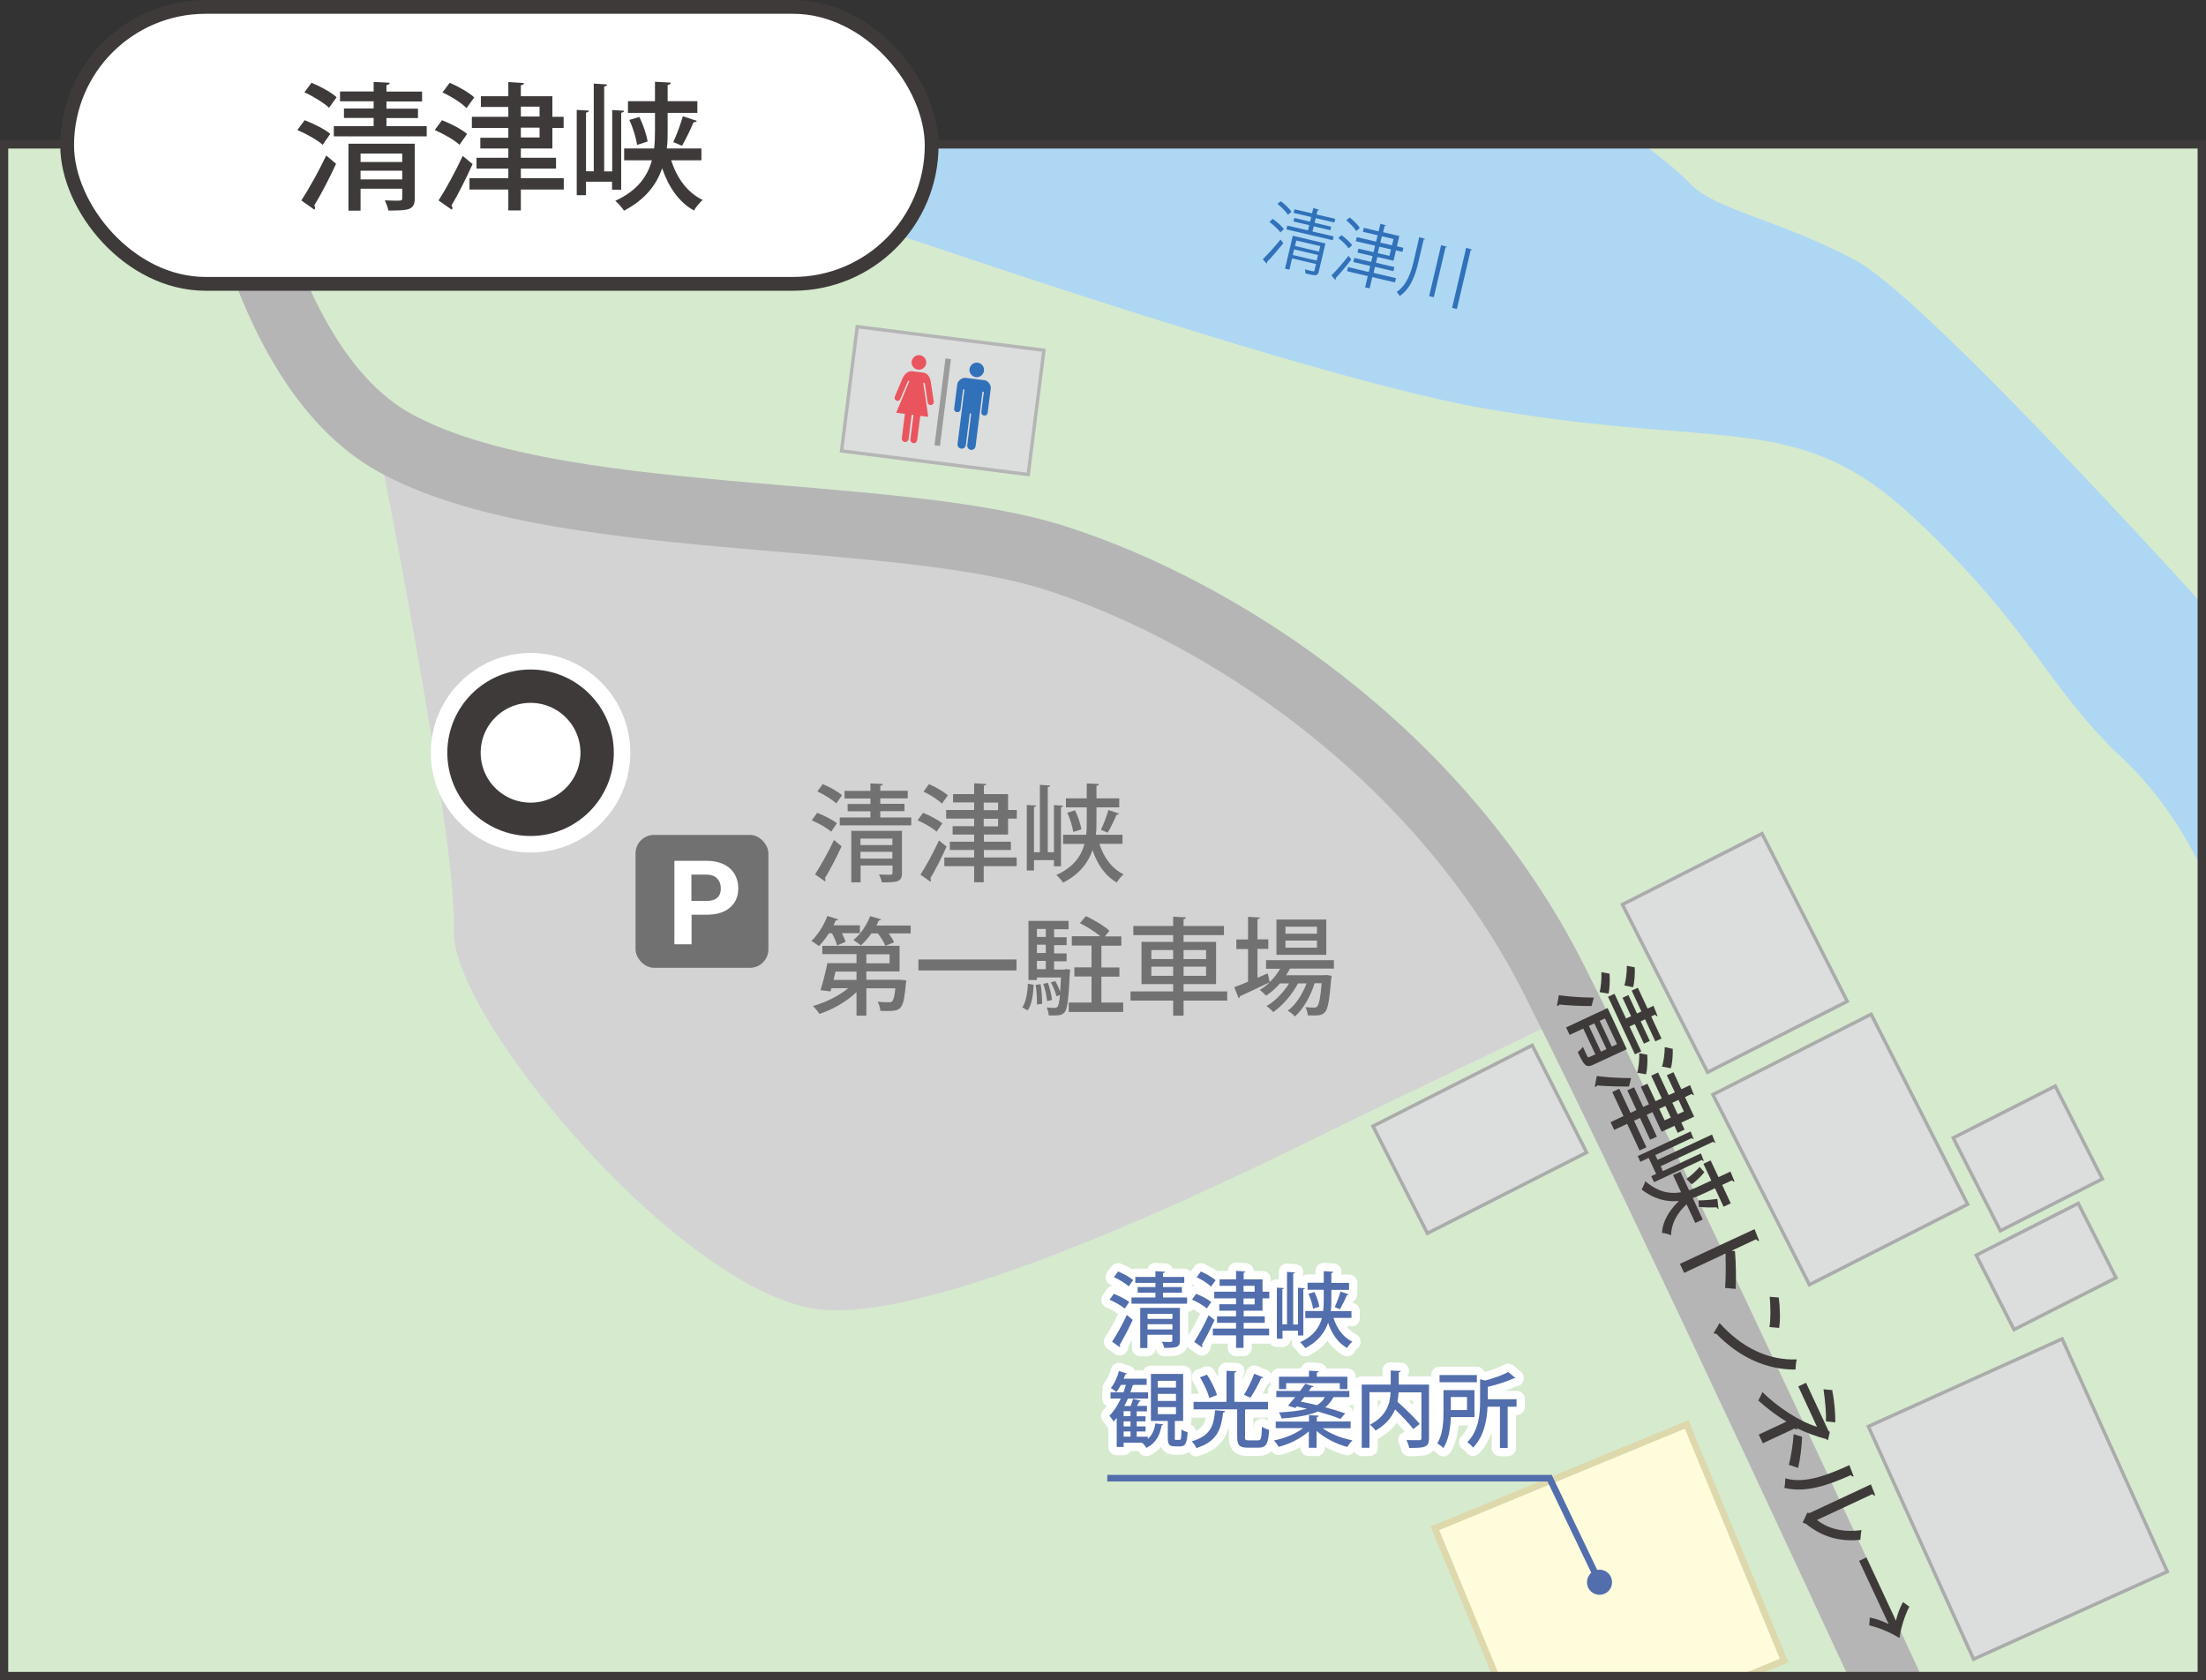 <?xml version="1.0" encoding="UTF-8"?>
<svg id="_レイヤー_2" data-name="レイヤー 2" xmlns="http://www.w3.org/2000/svg" xmlns:xlink="http://www.w3.org/1999/xlink" viewBox="0 0 156.75 119.39">
  <rect x="0" y="0" width="156.75" height="119.39" fill="#333333" stroke="none"/>
  <defs>
    <style>
      .cls-1, .cls-2 {
        stroke: #b5b5b6;
      }

      .cls-1, .cls-2, .cls-3, .cls-4, .cls-5 {
        stroke-miterlimit: 10;
      }

      .cls-1, .cls-5 {
        fill: #dcdddd;
        stroke-width: .24px;
      }

      .cls-6 {
        fill: #3e3a39;
      }

      .cls-6, .cls-7, .cls-8, .cls-9, .cls-10, .cls-11, .cls-12, .cls-13, .cls-14, .cls-15, .cls-16 {
        stroke-width: 0px;
      }

      .cls-7 {
        fill: #ea545d;
      }

      .cls-8, .cls-2, .cls-17, .cls-4, .cls-18, .cls-19 {
        fill: none;
      }

      .cls-9 {
        fill: #3071b9;
      }

      .cls-10 {
        fill: #d3d3d4;
      }

      .cls-11 {
        fill: #727171;
      }

      .cls-2 {
        stroke-width: 4.73px;
      }

      .cls-3 {
        fill: #fffcdb;
        stroke: #ddd9ac;
      }

      .cls-3, .cls-4 {
        stroke-width: .47px;
      }

      .cls-17 {
        stroke: #fff;
        stroke-linecap: round;
        stroke-linejoin: round;
        stroke-width: 1.18px;
      }

      .cls-20 {
        stroke-width: .98px;
      }

      .cls-20, .cls-15 {
        fill: #fff;
      }

      .cls-20, .cls-18, .cls-19 {
        stroke: #3e3a39;
      }

      .cls-21 {
        clip-path: url(#clippath);
      }

      .cls-12 {
        fill: #aed7f3;
      }

      .cls-13 {
        fill: #d6eace;
      }

      .cls-14 {
        fill: #526ead;
      }

      .cls-4 {
        stroke: #526ead;
      }

      .cls-18 {
        stroke-width: .59px;
      }

      .cls-19 {
        stroke-width: 2.37px;
      }

      .cls-5 {
        stroke: #aaabab;
      }

      .cls-16 {
        fill: #9b9b9c;
      }
    </style>
    <clipPath id="clippath">
      <rect class="cls-8" x=".29" y="10.26" width="156.16" height="108.84"/>
    </clipPath>
  </defs>
  <g id="_のりば地図" data-name="のりば地図">
    <g class="cls-21">
      <rect class="cls-13" x="-1.65" y="8.69" width="160.06" height="112.41"/>
      <path class="cls-12" d="M37.06,7.29s51.45,18.81,68.55,21.76c17.1,2.95,22.13,0,30.42,7.77,8.29,7.77,9.53,12.12,14.66,16.94,5.13,4.82,6.89,10.57,7.72,13.21v-21.92s-21.24-23.68-26.53-26.53c-5.28-2.85-10.1-3.63-11.81-5.49-1.71-1.87-7.24-5.59-7.24-5.59l-75.76-.16Z"/>
      <g>
        <path class="cls-9" d="M89.73,18.42c.34-.33.86-.9,1.26-1.4l.2.26c-.37.46-.83,1-1.16,1.33.01.03.01.05,0,.07,0,.02-.01.04-.03.05l-.28-.32ZM90.44,15.56c.29.2.63.5.79.72l-.25.23c-.16-.21-.49-.53-.78-.74l.23-.21ZM91,14.29c.28.21.62.53.77.75l-.25.22c-.14-.22-.47-.55-.75-.77l.24-.2ZM94.18,17.3l-.47,1.99c-.08.35-.24.31-.95.14,0-.08-.01-.2-.04-.29.11.03.21.05.31.08.35.08.35.08.37,0l.11-.46-1.7-.4-.19.8-.31-.07.55-2.34,2.32.55ZM93.26,16.45l1.5.35-.06.27-3.29-.77.06-.27,1.47.34.09-.37-1.12-.26.06-.25,1.12.26.08-.33-1.25-.29.06-.26,1.25.29.09-.38.41.13s-.04.05-.11.05l-.07.28,1.33.31-.06.26-1.33-.31-.08.33,1.18.28-.06.25-1.18-.28-.09.37ZM91.86,18.12l1.7.4.09-.4-1.7-.4-.09.4ZM93.81,17.49l-1.7-.4-.09.39,1.7.4.09-.39Z"/>
        <path class="cls-9" d="M94.61,19.57c.33-.32.83-.9,1.21-1.39l.2.26c-.35.46-.8.99-1.11,1.32.01.03.01.05,0,.08,0,.02-.01.03-.03.05l-.27-.31ZM95.32,16.71c.28.2.61.5.76.71l-.25.23c-.14-.21-.46-.53-.74-.74l.24-.2ZM95.9,15.45c.27.21.59.52.72.75-.13.11-.19.17-.25.22-.13-.22-.45-.55-.71-.77l.24-.19ZM99.19,19.78l-.07.29-1.61-.38-.19.8-.32-.07.19-.8-1.47-.35.07-.29,1.47.35.1-.43-1.2-.28.07-.29,1.2.28.1-.41-1.07-.25.07-.28,1.07.25.11-.46-1.37-.32.07-.29,1.37.32.11-.45-1.05-.25.07-.28,1.05.25.13-.54.4.12s-.04.05-.11.04l-.1.44,1.15.27-.17.73.46.11-.07.29-.46-.11-.17.74-1.15-.27-.1.41,1.31.31-.07.29-1.31-.31-.1.43,1.61.38ZM98.01,17.53l-.11.46.83.19.11-.46-.83-.19ZM98.19,16.79l-.11.45.83.19.11-.45-.83-.19Z"/>
        <path class="cls-9" d="M100.85,16.85l.42.13s-.05.05-.11.04l-.37,1.58c-.22.94-.52,1.86-1.33,2.44-.04-.09-.15-.22-.21-.29.74-.54,1.01-1.38,1.21-2.23l.39-1.68ZM102.4,17.42l.42.12s-.05.05-.11.05l-.83,3.53-.33-.08.85-3.62ZM104.18,17.61l.43.13s-.05.04-.11.04l-.98,4.18-.34-.08,1-4.27Z"/>
      </g>
      <path class="cls-10" d="M26.68,30.58s5.87,29.24,5.56,35.46c-.31,6.22,16.63,26.42,26.42,27.05,9.79.62,33.26-11.5,37.46-13.52s15.54-7.47,15.54-7.47c0,0-9.98-23.73-34.92-31.85-22.69-7.38-38.57-1.85-50.07-9.67Z"/>
      <path class="cls-2" d="M15.76,6.52s2.1,19.27,12.25,24.92c11.23,6.25,35.34,4.48,47.01,8.22,11.67,3.74,27.22,13.71,35.42,29.98,8.21,16.28,25.58,54,25.58,54"/>
      <rect class="cls-5" x="117.71" y="61.02" width="11.13" height="13.37" transform="translate(-17.3 63.16) rotate(-26.92)"/>
      <rect class="cls-5" x="98.81" y="76.68" width="12.69" height="8.54" transform="translate(-25.26 56.39) rotate(-26.92)"/>
      <rect class="cls-1" x="62.54" y="21.78" width="8.9" height="13.37" transform="translate(30.35 91.36) rotate(-82.8)"/>
      <rect class="cls-5" x="124.46" y="74.1" width="12.61" height="15.15" transform="translate(-22.81 68.06) rotate(-26.92)"/>
      <rect class="cls-5" x="140.02" y="78.61" width="8.13" height="7.4" transform="translate(-21.65 74.16) rotate(-26.92)"/>
      <rect class="cls-5" x="141.33" y="87.02" width="8.13" height="5.93" transform="translate(-24.99 75.59) rotate(-26.92)"/>
      <rect class="cls-5" x="135.83" y="97.45" width="15.11" height="18.15" transform="translate(-31.15 68.5) rotate(-24.32)"/>
      <rect class="cls-3" x="104.7" y="104.21" width="19.35" height="18.15" transform="translate(-34.59 52.25) rotate(-22.44)"/>
      <g>
        <rect class="cls-16" x="63.88" y="28.39" width="6.22" height=".39" transform="translate(30.23 91.46) rotate(-82.8)"/>
        <g>
          <path class="cls-7" d="M65.23,26.27c.28.04.54-.17.58-.45s-.17-.54-.45-.58-.54.17-.58.45.17.54.45.58Z"/>
          <path class="cls-7" d="M66.14,27.14c-.06-.37-.26-.63-.53-.66l-.4-.05-.4-.05c-.26-.03-.53.17-.68.51l-.55,1.3c-.04.11.01.23.12.28.11.04.23,0,.27-.12l.55-1.29h.11s-.95,2.27-.95,2.27l.62.08-.22,1.73c-.02.13.08.25.21.27s.25-.08.27-.21l.22-1.73.13.02-.22,1.73c-.02.13.08.25.21.27s.25-.08.27-.21l.22-1.73.57.07-.36-2.42h.11s.21,1.4.21,1.4c.01.12.12.2.24.18.12-.01.2-.12.19-.24l-.21-1.39Z"/>
        </g>
        <g>
          <path class="cls-9" d="M69.34,26.8c.28.04.54-.17.58-.45s-.17-.54-.45-.58-.54.17-.58.45.17.54.45.58Z"/>
          <path class="cls-9" d="M69.96,27.02l-1.35-.17c-.25-.03-.56.21-.59.46l-.22,1.73c-.02.12.07.24.2.25s.24-.07.25-.2l.18-1.42h.1s-.49,3.88-.49,3.88c-.02.16.1.31.26.33s.31-.1.33-.26l.28-2.24h.1s-.28,2.26-.28,2.26c-.02.16.1.31.26.33s.31-.1.33-.26l.49-3.87h.1s-.18,1.44-.18,1.44c-.02.12.07.24.2.25s.24-.07.25-.2l.22-1.73c.03-.25-.21-.56-.46-.59Z"/>
        </g>
      </g>
      <g>
        <path class="cls-11" d="M58.07,57.76c.47.18,1.1.5,1.4.74l-.41.6c-.29-.26-.89-.6-1.38-.81l.39-.53ZM57.91,62.14c.38-.59.94-1.57,1.35-2.45l.54.45c-.37.8-.83,1.69-1.19,2.27.03.04.05.08.05.12s-.02.08-.04.1l-.71-.5ZM58.46,55.72c.48.19,1.08.53,1.37.79l-.41.58c-.28-.27-.87-.63-1.34-.85l.38-.52ZM62.55,58.09h2.2v.56h-5.08v-.56h2.18v-.44h-1.62v-.52h1.62v-.39h-1.84v-.54h1.84v-.53l.88.04c0,.07-.05.11-.18.13v.35h1.95v.54h-1.95v.39h1.72v.52h-1.72v.44ZM64.09,59.05v2.98c0,.65-.33.67-1.43.67-.03-.17-.12-.4-.2-.56.21,0,.42.02.58.02.34,0,.38,0,.38-.14v-.52h-2.27v1.2h-.66v-3.66h3.62ZM63.41,59.59h-2.27v.46h2.27v-.46ZM61.14,61.01h2.27v-.48h-2.27v.48Z"/>
        <path class="cls-11" d="M65.59,57.76c.46.18,1.07.5,1.37.75l-.41.59c-.28-.26-.87-.6-1.35-.81l.39-.53ZM65.41,62.14c.38-.58.91-1.55,1.31-2.42l.54.44c-.36.8-.8,1.67-1.16,2.26.04.04.05.08.05.13,0,.04-.02.07-.04.1l-.71-.5ZM66.01,55.72c.46.2,1.05.53,1.34.8-.18.25-.3.41-.42.59-.27-.28-.84-.64-1.31-.86l.39-.53ZM72.24,60.93v.62h-2.34v1.14h-.68v-1.14h-2.12v-.62h2.12v-.53h-1.73v-.59h1.73v-.51h-1.53v-.59h1.53v-.54h-1.99v-.61h1.99v-.54h-1.5v-.59h1.5v-.77l.86.05c0,.06-.06.1-.17.12v.6h1.72v1.13h.62v.61h-.62v1.13h-1.72v.51h1.92v.59h-1.92v.53h2.34ZM69.9,57.03v.54h1.02v-.54h-1.02ZM69.9,58.18v.54h1.02v-.54h-1.02Z"/>
        <path class="cls-11" d="M75.39,61.56h-.5v-.44h-1.42v.74h-.51v-4.66l.66.04c0,.06-.04.09-.15.11v3.21h.42v-4.79l.73.05c0,.05-.06.1-.17.11v4.63h.44v-3.35l.65.04c0,.05-.04.09-.15.11v4.22ZM79.76,59.96h-1.64c.31.98.88,1.76,1.72,2.17-.17.13-.38.39-.48.58-.83-.46-1.38-1.28-1.73-2.3-.3.87-.9,1.7-2.09,2.31-.1-.15-.32-.41-.48-.54,1.25-.57,1.78-1.38,2-2.21h-1.52v-.65h1.64c.04-.33.04-.66.04-.98v-.97h-1.48v-.64h1.48v-1.06l.86.04c0,.07-.05.11-.17.13v.89h1.62v.64h-1.62v.97c0,.32,0,.65-.04.98h1.89v.65ZM76.39,57.59c.21.41.39.98.45,1.34-.03.02-.06.02-.58.19-.05-.38-.23-.94-.42-1.37l.55-.17ZM79.52,57.81c-.02.05-.09.08-.18.08-.16.38-.42.93-.63,1.28-.13-.05-.35-.15-.48-.2.18-.38.41-.99.53-1.41l.77.26Z"/>
        <path class="cls-11" d="M59.48,67.2c-.05-.23-.2-.58-.36-.88h-.22c-.22.35-.47.66-.71.91-.14-.11-.38-.28-.54-.36.45-.42.89-1.11,1.14-1.78l.77.24c-.02.05-.08.08-.17.07-.05.11-.11.23-.17.35h1.88v.56h-1.28c.11.23.22.45.26.62l-.62.26ZM63.83,69.62h.16s.41.05.41.05c0,.05-.02.14-.03.2-.16,1.84-.31,1.97-1.32,1.97-.15,0-.32,0-.5-.01,0-.2-.09-.47-.19-.65.33.04.65.04.78.04.12,0,.2,0,.25-.07.1-.09.17-.35.23-.92h-2.06v1.94h-.7v-1.67c-.71.68-1.71,1.25-2.64,1.55-.1-.17-.31-.43-.46-.56.89-.25,1.85-.72,2.51-1.27h-1.19l-.07.23-.71-.09c.17-.52.37-1.3.49-1.92h2.07v-.64h-2.43v-.59h5.49v1.82h-2.36v.59h2.27ZM60.86,69.04h-1.49c-.05.2-.09.4-.14.59h1.63v-.59ZM61.92,66.32c-.22.33-.49.63-.75.86-.14-.11-.38-.29-.53-.38.48-.38.94-1.04,1.19-1.7.35.1.57.17.78.23-.02.05-.08.08-.17.08-.05.12-.1.24-.17.36h2.44v.56h-1.56c.16.23.31.46.38.63l-.62.25c-.09-.24-.31-.59-.53-.88h-.45ZM61.56,67.81v.64h1.65v-.64h-1.65Z"/>
        <path class="cls-11" d="M65.26,68.18h6.97v.78h-6.97v-.78Z"/>
        <path class="cls-11" d="M73.45,69.98c-.04.68-.12,1.4-.43,1.82l-.38-.22c.27-.38.37-1.04.4-1.68l.41.08ZM75.7,68.86l.34.04c0,.05,0,.13-.02.2-.09,1.9-.17,2.59-.37,2.82-.14.18-.29.24-.77.24-.11,0-.23,0-.36,0,0-.17-.07-.41-.15-.57.24.03.45.03.55.03s.16-.02.22-.08c.08-.09.13-.33.18-.84l-.25.1c-.06-.27-.23-.68-.4-.99l.31-.1c.14.23.27.53.35.77h0c.02-.27.04-.61.06-1.02h-1.71v.18h-.6v-4.2h2.85v.59h-1.03v.57h.89v.56h-.89v.59h.89v.56h-.89v.59h.8ZM73.68,71.38c.01-.38-.02-.95-.09-1.4l.35-.04c.08.44.11,1.01.11,1.39l-.36.05ZM74.31,66.01h-.63v.57h.63v-.57ZM74.31,67.72v-.59h-.63v.59h.63ZM73.68,68.28v.59h.63v-.59h-.63ZM74.46,69.84c.14.38.26.89.29,1.22l-.35.08c-.02-.33-.13-.84-.27-1.23l.33-.07ZM78.25,71.24h1.56v.67h-3.87v-.67h1.62v-1.85h-1.22v-.65h1.22v-1.55h-1.4v-.66h2.03c-.38-.32-.97-.69-1.46-.93l.43-.5c.57.26,1.31.7,1.67,1.04l-.32.4h1.17v.66h-1.42v1.55h1.28v.65h-1.28v1.85Z"/>
        <path class="cls-11" d="M87.2,70.45v.65h-3.1v1.07h-.74v-1.07h-3.03v-.65h3.03v-.52h-2.25v-3h2.25v-.48h-2.83v-.65h2.83v-.66l.92.05c0,.06-.06.1-.18.13v.48h2.87v.65h-2.87v.48h2.31v3h-2.31v.52h3.1ZM81.81,67.51v.64h1.55v-.64h-1.55ZM81.81,69.34h1.55v-.65h-1.55v.65ZM85.7,67.51h-1.6v.64h1.6v-.64ZM85.7,69.34v-.65h-1.6v.65h1.6Z"/>
        <path class="cls-11" d="M94.78,68.83h-3.12c-.08.16-.17.31-.28.47h2.72l.14-.02.38.06c0,.06-.02.13-.03.19-.12,1.56-.24,2.17-.44,2.39-.22.24-.43.26-1.23.23,0-.17-.07-.43-.16-.58.26.02.5.03.6.03s.17-.01.23-.08c.13-.13.23-.57.32-1.65h-.5c-.27.89-.81,1.85-1.4,2.36-.12-.14-.34-.31-.51-.41.56-.4,1.04-1.16,1.34-1.94h-.61c-.4.77-1.11,1.6-1.76,2.04-.12-.14-.32-.32-.48-.43.6-.33,1.21-.97,1.61-1.61h-.65c-.3.35-.64.65-.99.87-.11-.11-.32-.32-.45-.41.25-.14.49-.32.71-.54h0c-.77.37-1.58.75-2.11.99,0,.06-.04.11-.1.14l-.31-.78c.27-.1.61-.23.98-.39v-2.32h-.83v-.68h.83v-1.61l.84.05c0,.06-.05.1-.17.11v1.44h.77v.68h-.77v2.05l.73-.31s.01.06.14.62c.29-.28.54-.61.74-.95h-1v-.61h4.82v.61ZM94.24,65.34v2.51h-3.54v-2.51h3.54ZM93.58,66.35v-.5h-2.24v.5h2.24ZM93.58,67.34v-.5h-2.24v.5h2.24Z"/>
      </g>
      <g>
        <g>
          <path class="cls-17" d="M79.15,91.94c.37.14.85.39,1.09.58l-.32.47c-.23-.2-.7-.47-1.08-.63l.3-.42ZM79.02,95.35c.3-.46.73-1.22,1.05-1.91l.42.35c-.29.63-.65,1.31-.93,1.77.02.03.04.06.04.09s-.01.06-.03.08l-.55-.39ZM79.45,90.35c.37.15.84.41,1.07.61l-.32.45c-.22-.21-.68-.49-1.05-.66l.3-.4ZM82.64,92.2h1.71v.44h-3.95v-.44h1.7v-.34h-1.26v-.4h1.26v-.3h-1.43v-.42h1.43v-.41l.68.04c0,.05-.04.08-.14.1v.27h1.51v.42h-1.51v.3h1.34v.4h-1.34v.34ZM83.84,92.94v2.32c0,.5-.26.52-1.12.52-.02-.13-.09-.31-.16-.43.16,0,.33.01.45.01.26,0,.29,0,.29-.11v-.4h-1.77v.94h-.51v-2.85h2.82ZM83.31,93.36h-1.77v.36h1.77v-.36ZM81.54,94.47h1.77v-.37h-1.77v.37Z"/>
          <path class="cls-17" d="M85,91.94c.36.14.84.39,1.07.58l-.32.46c-.22-.2-.68-.47-1.05-.63l.3-.42ZM84.86,95.35c.29-.45.71-1.21,1.02-1.89l.42.34c-.28.62-.62,1.3-.9,1.76.03.04.04.06.04.1,0,.03-.01.05-.03.08l-.56-.39ZM85.33,90.35c.36.16.82.42,1.05.62-.14.19-.23.32-.33.46-.21-.22-.65-.5-1.02-.67l.3-.41ZM90.18,94.41v.48h-1.82v.89h-.53v-.89h-1.65v-.48h1.65v-.41h-1.35v-.46h1.35v-.4h-1.19v-.46h1.19v-.42h-1.55v-.47h1.55v-.42h-1.17v-.46h1.17v-.6l.67.04s-.05.08-.13.09v.47h1.34v.88h.48v.47h-.48v.88h-1.34v.4h1.5v.46h-1.5v.41h1.82ZM88.36,91.37v.42h.79v-.42h-.79ZM88.36,92.27v.42h.79v-.42h-.79Z"/>
          <path class="cls-17" d="M92.62,94.9h-.39v-.34h-1.1v.57h-.4v-3.63l.51.03s-.04.07-.12.08v2.5h.33v-3.73l.57.04s-.05.08-.13.09v3.61h.34v-2.61l.5.03s-.04.07-.12.08v3.28ZM96.02,93.65h-1.27c.25.76.68,1.37,1.34,1.69-.13.1-.29.3-.37.45-.64-.36-1.08-.99-1.35-1.79-.23.68-.7,1.32-1.62,1.8-.08-.12-.25-.32-.37-.42.97-.44,1.38-1.08,1.55-1.72h-1.18v-.5h1.27c.03-.26.04-.51.04-.76v-.75h-1.15v-.5h1.15v-.82l.67.04c0,.05-.04.09-.13.1v.69h1.26v.5h-1.26v.75c0,.25,0,.5-.04.76h1.47v.5ZM93.4,91.81c.16.32.3.76.35,1.04-.02.01-.05.02-.45.15-.04-.29-.17-.73-.33-1.06l.43-.13ZM95.84,91.98s-.07.06-.14.06c-.12.3-.33.72-.49,1-.1-.04-.27-.12-.37-.16.14-.3.32-.77.41-1.1l.6.2Z"/>
          <path class="cls-17" d="M81.56,102.09v.16c.34-.29.47-.69.54-1.1l.56.06s-.05.07-.12.08c-.11.6-.33,1.22-1.09,1.6-.06-.12-.19-.29-.3-.37h-1.31v.3h-.49v-2.06c-.07.09-.15.17-.22.25-.06-.1-.21-.31-.3-.41.31-.3.58-.73.81-1.22h-.73v-.44h.92c.06-.18.12-.35.17-.53h-.35c-.1.19-.21.37-.33.51-.09-.09-.27-.22-.39-.29.24-.27.46-.75.58-1.2l.58.18s-.07.06-.13.06c-.04.1-.08.2-.12.3h1.64v.44h-.89s-.05.02-.1.02c-.05.17-.11.34-.17.51h1.26v.44h-1.43c-.08.18-.16.36-.26.53h.45c.07-.17.13-.36.17-.51l.57.14s-.06.06-.13.06c-.04.09-.1.2-.16.3h.71v.39h-.73v.35h.63v.36h-.63v.36h.63v.36h-.63v.37h.76ZM80.33,100.63v-.35h-.49v.35h.49ZM80.33,101.36v-.36h-.49v.36h.49ZM79.84,101.72v.37h.49v-.37h-.49ZM83.47,102.16c0,.15.01.16.1.16h.25c.1,0,.12-.09.13-.74.11.08.3.16.44.19-.05.8-.17,1.01-.52,1.01h-.38c-.42,0-.51-.15-.51-.62v-1.19h-1.2v-3.34h2.29v3.34h-.59v1.19ZM82.27,98.12v.48h1.29v-.48h-1.29ZM82.27,99.05v.5h1.29v-.5h-1.29ZM82.27,99.99v.5h1.29v-.5h-1.29Z"/>
          <path class="cls-17" d="M87.05,100.28c-.01.05-.06.09-.14.1-.14,1.12-.37,2.04-1.9,2.52-.06-.15-.22-.37-.33-.48,1.38-.4,1.57-1.16,1.66-2.21l.71.06ZM88.46,102.11c0,.2.04.24.25.24h.68c.22,0,.25-.14.28-.97.12.09.36.19.51.23-.06.99-.21,1.26-.74,1.26h-.79c-.58,0-.74-.18-.74-.76v-1.96h-3.1v-.53h2.34v-2.21l.7.03c0,.05-.05.09-.14.1v2.08h2.39v.53h-1.57l-.06.02v1.94ZM85.77,97.69c.29.45.6,1.05.7,1.44l-.54.21c-.1-.39-.38-1-.66-1.47l.5-.19ZM88.39,99.12c.25-.39.56-1.02.73-1.5l.65.26s-.08.06-.16.06c-.18.42-.51,1-.76,1.38l-.47-.21Z"/>
          <path class="cls-17" d="M95.95,101.49h-1.97c.53.39,1.35.72,2.12.86-.12.11-.28.32-.36.47-.78-.2-1.62-.63-2.19-1.14v1.2h-.55v-1.17c-.56.5-1.37.91-2.14,1.1-.08-.13-.23-.34-.34-.45.76-.15,1.57-.48,2.08-.88h-1.95v-.46h2.36v-.46l.7.04c0,.05-.05.08-.14.09v.32h2.4v.46ZM92.05,100.05l-.53-.16c.15-.17.33-.39.51-.61h-1.34v-.44h1.69c.13-.18.26-.36.37-.51l.61.19s-.07.06-.16.05c-.06.09-.13.18-.2.27h2.88v.44h-1.13c-.15.28-.33.52-.58.72.54.15,1.05.3,1.41.44l-.33.39c-.39-.16-.98-.35-1.61-.53-.55.25-1.36.41-2.58.5-.02-.13-.11-.32-.18-.43.88-.05,1.52-.13,1.99-.26-.25-.06-.5-.12-.73-.17l-.09.11ZM91.39,98.29v.42h-.51v-.88h2.13v-.43l.69.04c0,.05-.05.08-.13.1v.29h2.17v.88h-.54v-.42h-3.81ZM92.43,99.6c.36.07.75.15,1.14.25.27-.15.44-.34.57-.57h-1.46l-.25.32Z"/>
          <path class="cls-17" d="M101.54,98.41v3.8c0,.65-.31.68-1.41.68-.02-.15-.11-.41-.19-.56.23.01.47.01.65.01h.26c.11,0,.15-.04.15-.14v-3.26h-1.62c-.01.22-.04.44-.08.67.55.49,1.24,1.15,1.58,1.58l-.46.36c-.27-.37-.8-.92-1.29-1.4-.23.54-.64,1.08-1.39,1.51-.08-.12-.26-.32-.4-.42,1.23-.64,1.44-1.56,1.47-2.31h-1.5v3.95h-.55v-4.49h2.06v-1l.71.03c0,.05-.05.09-.14.11v.86h2.17Z"/>
          <path class="cls-17" d="M104.77,100.7h-1.68c-.02.72-.14,1.6-.53,2.2-.09-.1-.32-.27-.43-.34.4-.64.44-1.55.44-2.23v-1.55h2.2v1.92ZM104.94,97.71v.51h-2.65v-.51h2.65ZM104.24,99.27h-1.15v.93h1.15v-.93ZM107.76,99.42v.54h-.63v2.93h-.55v-2.93h-.88c-.04.92-.23,2.08-1.03,2.91-.08-.12-.27-.31-.41-.38.82-.85.91-2.01.91-2.9v-1.58l.36.09c.61-.16,1.26-.39,1.64-.61l.52.44s-.06.02-.14.02c-.46.22-1.17.44-1.83.6v.88h2.05Z"/>
        </g>
        <g>
          <path class="cls-14" d="M79.15,91.94c.37.14.85.39,1.09.58l-.32.47c-.23-.2-.7-.47-1.08-.63l.3-.42ZM79.02,95.35c.3-.46.73-1.22,1.05-1.91l.42.35c-.29.63-.65,1.31-.93,1.77.02.03.04.06.04.09s-.01.06-.03.08l-.55-.39ZM79.45,90.35c.37.15.84.41,1.07.61l-.32.45c-.22-.21-.68-.49-1.05-.66l.3-.4ZM82.64,92.2h1.71v.44h-3.95v-.44h1.7v-.34h-1.26v-.4h1.26v-.3h-1.43v-.42h1.43v-.41l.68.04c0,.05-.04.08-.14.1v.27h1.51v.42h-1.51v.3h1.34v.4h-1.34v.34ZM83.84,92.94v2.32c0,.5-.26.52-1.12.52-.02-.13-.09-.31-.16-.43.16,0,.33.01.45.01.26,0,.29,0,.29-.11v-.4h-1.77v.94h-.51v-2.85h2.82ZM83.31,93.36h-1.77v.36h1.77v-.36ZM81.54,94.47h1.77v-.37h-1.77v.37Z"/>
          <path class="cls-14" d="M85,91.94c.36.14.84.39,1.07.58l-.32.46c-.22-.2-.68-.47-1.05-.63l.3-.42ZM84.86,95.35c.29-.45.71-1.21,1.02-1.89l.42.34c-.28.62-.62,1.3-.9,1.76.03.04.04.06.04.1,0,.03-.01.05-.03.08l-.56-.39ZM85.33,90.35c.36.16.82.42,1.05.62-.14.19-.23.32-.33.46-.21-.22-.65-.5-1.02-.67l.3-.41ZM90.18,94.41v.48h-1.82v.89h-.53v-.89h-1.65v-.48h1.65v-.41h-1.35v-.46h1.35v-.4h-1.19v-.46h1.19v-.42h-1.55v-.47h1.55v-.42h-1.17v-.46h1.17v-.6l.67.04s-.05.08-.13.09v.47h1.34v.88h.48v.47h-.48v.88h-1.34v.4h1.5v.46h-1.5v.41h1.82ZM88.36,91.37v.42h.79v-.42h-.79ZM88.36,92.27v.42h.79v-.42h-.79Z"/>
          <path class="cls-14" d="M92.62,94.9h-.39v-.34h-1.1v.57h-.4v-3.63l.51.03s-.04.07-.12.08v2.5h.33v-3.73l.57.04s-.05.08-.13.09v3.61h.34v-2.61l.5.03s-.04.07-.12.08v3.28ZM96.02,93.65h-1.27c.25.76.68,1.37,1.34,1.69-.13.1-.29.3-.37.45-.64-.36-1.08-.99-1.35-1.79-.23.68-.7,1.32-1.62,1.8-.08-.12-.25-.32-.37-.42.97-.44,1.38-1.08,1.55-1.72h-1.18v-.5h1.27c.03-.26.04-.51.04-.76v-.75h-1.15v-.5h1.15v-.82l.67.04c0,.05-.04.09-.13.1v.69h1.26v.5h-1.26v.75c0,.25,0,.5-.04.76h1.47v.5ZM93.4,91.81c.16.32.3.76.35,1.04-.02.01-.05.02-.45.15-.04-.29-.17-.73-.33-1.06l.43-.13ZM95.84,91.98s-.07.06-.14.06c-.12.3-.33.72-.49,1-.1-.04-.27-.12-.37-.16.14-.3.32-.77.41-1.1l.6.2Z"/>
          <path class="cls-14" d="M81.56,102.09v.16c.34-.29.47-.69.54-1.1l.56.06s-.05.07-.12.08c-.11.6-.33,1.22-1.09,1.6-.06-.12-.19-.29-.3-.37h-1.31v.3h-.49v-2.06c-.07.09-.15.17-.22.25-.06-.1-.21-.31-.3-.41.31-.3.58-.73.81-1.22h-.73v-.44h.92c.06-.18.12-.35.17-.53h-.35c-.1.19-.21.37-.33.51-.09-.09-.27-.22-.39-.29.24-.27.46-.75.58-1.2l.58.18s-.07.06-.13.06c-.04.1-.08.2-.12.3h1.64v.44h-.89s-.05.02-.1.02c-.05.17-.11.34-.17.51h1.26v.44h-1.43c-.08.18-.16.36-.26.53h.45c.07-.17.13-.36.17-.51l.57.14s-.06.06-.13.06c-.04.09-.1.2-.16.3h.71v.39h-.73v.35h.63v.36h-.63v.36h.63v.36h-.63v.37h.76ZM80.33,100.63v-.35h-.49v.35h.49ZM80.33,101.36v-.36h-.49v.36h.49ZM79.84,101.72v.37h.49v-.37h-.49ZM83.47,102.16c0,.15.01.16.1.16h.25c.1,0,.12-.09.13-.74.11.08.3.16.44.19-.05.8-.17,1.01-.52,1.01h-.38c-.42,0-.51-.15-.51-.62v-1.19h-1.2v-3.34h2.29v3.34h-.59v1.19ZM82.27,98.12v.48h1.29v-.48h-1.29ZM82.27,99.05v.5h1.29v-.5h-1.29ZM82.27,99.99v.5h1.29v-.5h-1.29Z"/>
          <path class="cls-14" d="M87.05,100.28c-.01.05-.06.09-.14.1-.14,1.12-.37,2.04-1.9,2.52-.06-.15-.22-.37-.33-.48,1.38-.4,1.57-1.16,1.66-2.21l.71.06ZM88.46,102.11c0,.2.04.24.25.24h.68c.22,0,.25-.14.28-.97.12.09.36.19.51.23-.06.99-.21,1.26-.74,1.26h-.79c-.58,0-.74-.18-.74-.76v-1.96h-3.1v-.53h2.34v-2.21l.7.03c0,.05-.05.09-.14.1v2.08h2.39v.53h-1.57l-.06.02v1.94ZM85.77,97.69c.29.45.6,1.05.7,1.44l-.54.21c-.1-.39-.38-1-.66-1.47l.5-.19ZM88.39,99.12c.25-.39.56-1.02.73-1.5l.65.26s-.08.06-.16.06c-.18.42-.51,1-.76,1.38l-.47-.21Z"/>
          <path class="cls-14" d="M95.95,101.49h-1.97c.53.39,1.35.72,2.12.86-.12.11-.28.32-.36.47-.78-.2-1.62-.63-2.19-1.14v1.2h-.55v-1.17c-.56.5-1.37.91-2.14,1.1-.08-.13-.23-.34-.34-.45.76-.15,1.57-.48,2.08-.88h-1.95v-.46h2.36v-.46l.7.04c0,.05-.05.08-.14.09v.32h2.4v.46ZM92.05,100.05l-.53-.16c.15-.17.33-.39.51-.61h-1.34v-.44h1.69c.13-.18.26-.36.37-.51l.61.19s-.07.06-.16.05c-.06.09-.13.18-.2.27h2.88v.44h-1.13c-.15.28-.33.52-.58.72.54.15,1.05.3,1.41.44l-.33.39c-.39-.16-.98-.35-1.61-.53-.55.25-1.36.41-2.58.5-.02-.13-.11-.32-.18-.43.88-.05,1.52-.13,1.99-.26-.25-.06-.5-.12-.73-.17l-.09.11ZM91.39,98.29v.42h-.51v-.88h2.13v-.43l.69.04c0,.05-.05.08-.13.1v.29h2.17v.88h-.54v-.42h-3.81ZM92.43,99.6c.36.07.75.15,1.14.25.27-.15.44-.34.57-.57h-1.46l-.25.32Z"/>
          <path class="cls-14" d="M101.54,98.41v3.8c0,.65-.31.68-1.41.68-.02-.15-.11-.41-.19-.56.23.01.47.01.65.01h.26c.11,0,.15-.04.15-.14v-3.26h-1.62c-.01.22-.04.44-.08.67.55.49,1.24,1.15,1.58,1.58l-.46.36c-.27-.37-.8-.92-1.29-1.4-.23.54-.64,1.08-1.39,1.51-.08-.12-.26-.32-.4-.42,1.23-.64,1.44-1.56,1.47-2.31h-1.5v3.95h-.55v-4.49h2.06v-1l.71.03c0,.05-.05.09-.14.11v.86h2.17Z"/>
          <path class="cls-14" d="M104.77,100.7h-1.68c-.02.72-.14,1.6-.53,2.2-.09-.1-.32-.27-.43-.34.4-.64.44-1.55.44-2.23v-1.55h2.2v1.92ZM104.94,97.71v.51h-2.65v-.51h2.65ZM104.24,99.27h-1.15v.93h1.15v-.93ZM107.76,99.42v.54h-.63v2.93h-.55v-2.93h-.88c-.04.92-.23,2.08-1.03,2.91-.08-.12-.27-.31-.41-.38.82-.85.91-2.01.91-2.9v-1.58l.36.09c.61-.16,1.26-.39,1.64-.61l.52.44s-.06.02-.14.02c-.46.22-1.17.44-1.83.6v.88h2.05Z"/>
        </g>
      </g>
      <g>
        <polyline class="cls-4" points="78.68 105.04 110.11 105.04 113.65 112.43"/>
        <path class="cls-14" d="M112.85,112.82c.21.44.74.63,1.19.42.44-.21.63-.74.42-1.19s-.74-.63-1.19-.42c-.44.21-.63.74-.42,1.19Z"/>
      </g>
      <g>
        <rect class="cls-11" x="45.16" y="59.33" width="9.44" height="9.44" rx="1.31" ry="1.31"/>
        <path class="cls-15" d="M49.14,65.01v2.09h-1.22v-5.93h2.31c.45,0,.84.08,1.18.24.34.16.6.39.78.69.18.3.27.64.27,1.02,0,.58-.2,1.04-.6,1.38-.4.34-.95.5-1.65.5h-1.07ZM49.14,64.02h1.09c.32,0,.57-.08.74-.23.17-.15.25-.37.25-.65s-.08-.53-.26-.71c-.17-.18-.41-.27-.71-.28h-1.12v1.86Z"/>
      </g>
      <g>
        <path class="cls-6" d="M110.77,70.72c.62.09,1.62.17,2.48.17l-.16.6c-.79,0-1.67-.04-2.28-.11-.02.04-.05.07-.08.08-.03.01-.07.02-.1,0l.14-.76ZM115.6,74.55l-2.41,1.12c-.52.24-.66-.02-1.08-.91.12-.09.28-.25.37-.37.07.17.15.34.21.47.13.27.14.3.25.25l.42-.19-.86-1.83-.97.45-.25-.53,2.95-1.38,1.36,2.92ZM112.9,72.9l.86,1.83.39-.18-.86-1.83-.39.18ZM114.37,69.2c.03.45.01,1.07-.07,1.41l-.64-.11c.1-.33.15-.95.13-1.42l.58.11ZM114.9,74.2l-.86-1.83-.37.17.86,1.83.37-.17ZM115.79,72.94l.83,1.77-.45.21-1.91-4.09.46-.21.82,1.76.36-.17-.61-1.31.42-.19.61,1.31.31-.15-.69-1.48.44-.2.69,1.48.42-.2.29.73c-.06.02-.1,0-.17-.1l-.28.13.73,1.57-.44.2-.73-1.57-.31.15.65,1.39-.42.19-.65-1.39-.36.17ZM116.16,68.74c.02.46-.02,1.07-.12,1.41l-.62-.12c.11-.33.18-.94.18-1.4l.56.11Z"/>
        <path class="cls-6" d="M113.45,76.46c.61.09,1.6.15,2.45.15l-.15.6c-.78,0-1.65-.02-2.26-.08-.02.05-.05.07-.08.09-.03.01-.06.01-.09,0l.14-.76ZM117,81.52l-.5.23-.88-1.89-.92.43-.26-.55.92-.43-.8-1.71.5-.23.8,1.71.42-.2-.65-1.4.48-.22.65,1.4.41-.19-.58-1.24.47-.22.58,1.24.44-.2-.75-1.61.49-.23.75,1.61.44-.2-.57-1.21.47-.22.56,1.21.62-.29.28.71c-.05.02-.1-.01-.16-.09l-.48.23.65,1.39-.91.42.23.5-.49.23-.23-.5-.91.42-.65-1.39-.41.19.72,1.55-.48.22-.72-1.55-.42.2.88,1.89ZM117.05,74.95c.03.44,0,1.05-.09,1.39l-.63-.11c.11-.32.16-.93.15-1.39l.58.11ZM118.34,78.59l-.44.2.38.82.44-.2-.38-.82ZM118.86,74.53c.01.45-.03,1.05-.14,1.38-.27-.05-.45-.09-.63-.12.12-.32.2-.92.2-1.38l.57.12ZM119.27,78.16l-.44.2.38.82.44-.2-.38-.82Z"/>
        <path class="cls-6" d="M117.52,83.98l-.19-.4.35-.16-.53-1.14-.59.28-.19-.41,3.76-1.75.22.55s-.09,0-.14-.08l-2.59,1.21.16.34,3.87-1.8.24.6s-.1-.01-.15-.09l-3.74,1.74.16.35,2.7-1.26.21.54s-.09,0-.14-.08l-3.41,1.59ZM120.46,86.9l-.62-1.32c-.67.62-1.09,1.37-1.1,2.2-.17-.08-.46-.16-.65-.17.06-.84.51-1.59,1.21-2.27-.82.08-1.71-.09-2.65-.81.08-.14.21-.42.26-.59.93.79,1.78.92,2.54.78l-.57-1.22.52-.24.62,1.32c.28-.09.55-.21.8-.33l.78-.36-.56-1.19.51-.24.56,1.19.85-.4.29.71c-.06.02-.11,0-.17-.09l-.71.33.61,1.31-.51.24-.61-1.31-.78.36c-.25.12-.52.24-.8.33l.71,1.53-.52.24ZM121.11,83.29c-.25.33-.64.68-.91.87-.02-.02-.04-.04-.37-.39.28-.18.67-.54.94-.85l.34.38ZM122.11,85.91c-.05,0-.09-.04-.13-.12-.37.02-.91.01-1.27-.03,0-.12,0-.33-.02-.46.38,0,.95-.05,1.34-.11l.08.71Z"/>
        <path class="cls-6" d="M122.58,91.53c.05-.7.06-1.7.02-2.45l-2.93,1.37-.3-.64,5.3-2.47.33.83c-.07.02-.14,0-.22-.11l-1.73.81.23.04c.07.81.09,1.92.05,2.68l-.75-.07Z"/>
        <path class="cls-6" d="M122.19,94.02c1.62,1.79,3.48,2.65,5.48,2.58-.06.24-.08.5-.09.72-2,.02-3.98-.84-5.63-2.55-.06.02-.14,0-.19-.03l.43-.73ZM126.39,92.2c.1.7.12,1.58.03,2.16l-.69-.06c.1-.58.08-1.45.02-2.15l.65.05Z"/>
        <path class="cls-6" d="M129.9,102.35s-.1-.04-.13-.09c-.64-.16-1.44-.45-2.1-.78l.02.12c-.05,0-.12-.03-.16-.1l-2.27,1.06-.29-.62,1.97-.92c-.65-.39-1.41-.96-2-1.5.03-.05.27-.53.29-.6,1.08,1.07,2.63,2.09,3.88,2.47l-1.33-2.87.55-.26,1.6,3.43.09.06-.13.59ZM128.05,102.1c-.03.75-.14,1.61-.28,2.21l-.66-.22c.15-.56.29-1.47.34-2.18l.6.19ZM129.74,100.99c.04-.63-.07-1.57-.17-2.27l.62.06c.14.69.23,1.61.22,2.29l-.67-.07Z"/>
        <path class="cls-6" d="M131.71,104.91c-.07.03-.14,0-.19-.09-1.7.75-3.21,1.27-4.73.91.04-.18.06-.46.07-.68,1.36.4,2.95-.21,4.55-.94l.3.79ZM129.12,108.02c.89.69,2,.87,3.15.71-.04.18-.07.51-.08.69-1.44.14-2.67-.17-3.9-1.16-.07,0-.14-.03-.2-.06l.33-.71.15.03,4.37-2.04.31.78c-.07.02-.14,0-.2-.09l-3.94,1.84Z"/>
        <path class="cls-6" d="M132.11,110.91l.51-.24,2.1,4.5c.08-.39.27-.92.5-1.33l.45.33c-.34.66-.6,1.52-.7,2.23-.61-.38-1.43-.74-2.15-.9l.04-.56c.46.09.99.28,1.34.47l-2.1-4.5Z"/>
      </g>
    </g>
  </g>
  <g id="_のりば" data-name="のりば">
    <rect class="cls-18" x=".29" y="10.26" width="156.16" height="108.84"/>
  </g>
  <g id="_乗り場ポイント" data-name="乗り場ポイント">
    <g>
      <path class="cls-15" d="M37.7,48.77c2.61,0,4.73,2.12,4.73,4.73s-2.12,4.73-4.73,4.73-4.73-2.12-4.73-4.73,2.12-4.73,4.73-4.73M37.7,46.4c-3.91,0-7.09,3.18-7.09,7.09s3.18,7.09,7.09,7.09,7.09-3.18,7.09-7.09-3.18-7.09-7.09-7.09h0Z"/>
      <circle class="cls-15" cx="37.7" cy="53.49" r="4.73"/>
      <circle class="cls-19" cx="37.7" cy="53.49" r="4.73"/>
    </g>
  </g>
  <g id="_停留所" data-name="停留所">
    <g id="_停留所-2" data-name="停留所">
      <rect class="cls-20" x="4.77" y=".49" width="61.43" height="19.68" rx="9.84" ry="9.84"/>
      <g>
        <path class="cls-6" d="M21.64,8.54c.62.23,1.43.64,1.83.97l-.54.78c-.38-.34-1.16-.78-1.8-1.05l.51-.69ZM21.42,14.23c.5-.76,1.22-2.04,1.76-3.18l.7.59c-.48,1.04-1.08,2.2-1.55,2.96.04.05.06.11.06.16s-.02.1-.05.14l-.92-.65ZM22.13,5.88c.62.25,1.41.68,1.79,1.03l-.54.75c-.36-.35-1.13-.82-1.75-1.1l.5-.67ZM27.46,8.96h2.86v.73h-6.6v-.73h2.83v-.58h-2.11v-.67h2.11v-.51h-2.39v-.7h2.39v-.68l1.14.06c0,.09-.07.14-.23.17v.46h2.53v.7h-2.53v.51h2.24v.67h-2.24v.58ZM29.47,10.21v3.88c0,.84-.43.87-1.87.87-.04-.21-.16-.52-.26-.72.27,0,.55.02.75.02.44,0,.49,0,.49-.18v-.67h-2.96v1.56h-.86v-4.76h4.71ZM28.58,10.91h-2.96v.6h2.96v-.6ZM25.62,12.75h2.96v-.62h-2.96v.62Z"/>
        <path class="cls-6" d="M31.4,8.54c.61.23,1.4.64,1.79.98l-.54.77c-.36-.34-1.13-.78-1.76-1.05l.51-.69ZM31.17,14.23c.49-.75,1.18-2.02,1.71-3.15l.7.58c-.47,1.04-1.04,2.18-1.5,2.94.05.06.07.11.07.17,0,.05-.02.09-.05.13l-.93-.65ZM31.95,5.88c.61.26,1.37.69,1.75,1.04-.23.32-.39.54-.55.76-.35-.36-1.09-.83-1.71-1.11l.51-.68ZM40.06,12.66v.81h-3.05v1.48h-.89v-1.48h-2.76v-.81h2.76v-.68h-2.26v-.77h2.26v-.66h-1.99v-.76h1.99v-.7h-2.59v-.79h2.59v-.7h-1.95v-.76h1.95v-1.01l1.11.07c0,.08-.08.13-.22.16v.78h2.24v1.46h.8v.79h-.8v1.46h-2.24v.66h2.5v.77h-2.5v.68h3.05ZM37.01,7.58v.7h1.33v-.7h-1.33ZM37.01,9.07v.7h1.33v-.7h-1.33Z"/>
        <path class="cls-6" d="M44.13,13.48h-.64v-.57h-1.85v.96h-.66v-6.06l.86.05c0,.08-.06.12-.2.14v4.17h.55v-6.23l.95.06c0,.07-.08.13-.21.15v6.03h.57v-4.36l.84.05c0,.07-.06.12-.2.14v5.49ZM49.82,11.39h-2.13c.41,1.27,1.14,2.29,2.24,2.82-.21.17-.49.51-.62.75-1.07-.6-1.8-1.66-2.26-3-.39,1.13-1.17,2.21-2.71,3.01-.13-.2-.42-.54-.62-.7,1.62-.74,2.31-1.8,2.6-2.88h-1.97v-.84h2.13c.05-.43.06-.86.06-1.27v-1.26h-1.92v-.83h1.92v-1.38l1.12.06c0,.09-.07.15-.22.17v1.15h2.11v.83h-2.11v1.26c0,.41,0,.84-.06,1.27h2.46v.84ZM45.43,8.31c.27.54.51,1.27.59,1.74-.04.02-.08.03-.75.25-.07-.49-.29-1.22-.55-1.78l.71-.21ZM49.51,8.59c-.03.07-.12.1-.23.1-.21.5-.55,1.21-.82,1.67-.17-.07-.45-.2-.62-.26.23-.5.53-1.29.68-1.84l1,.33Z"/>
      </g>
    </g>
  </g>
</svg>